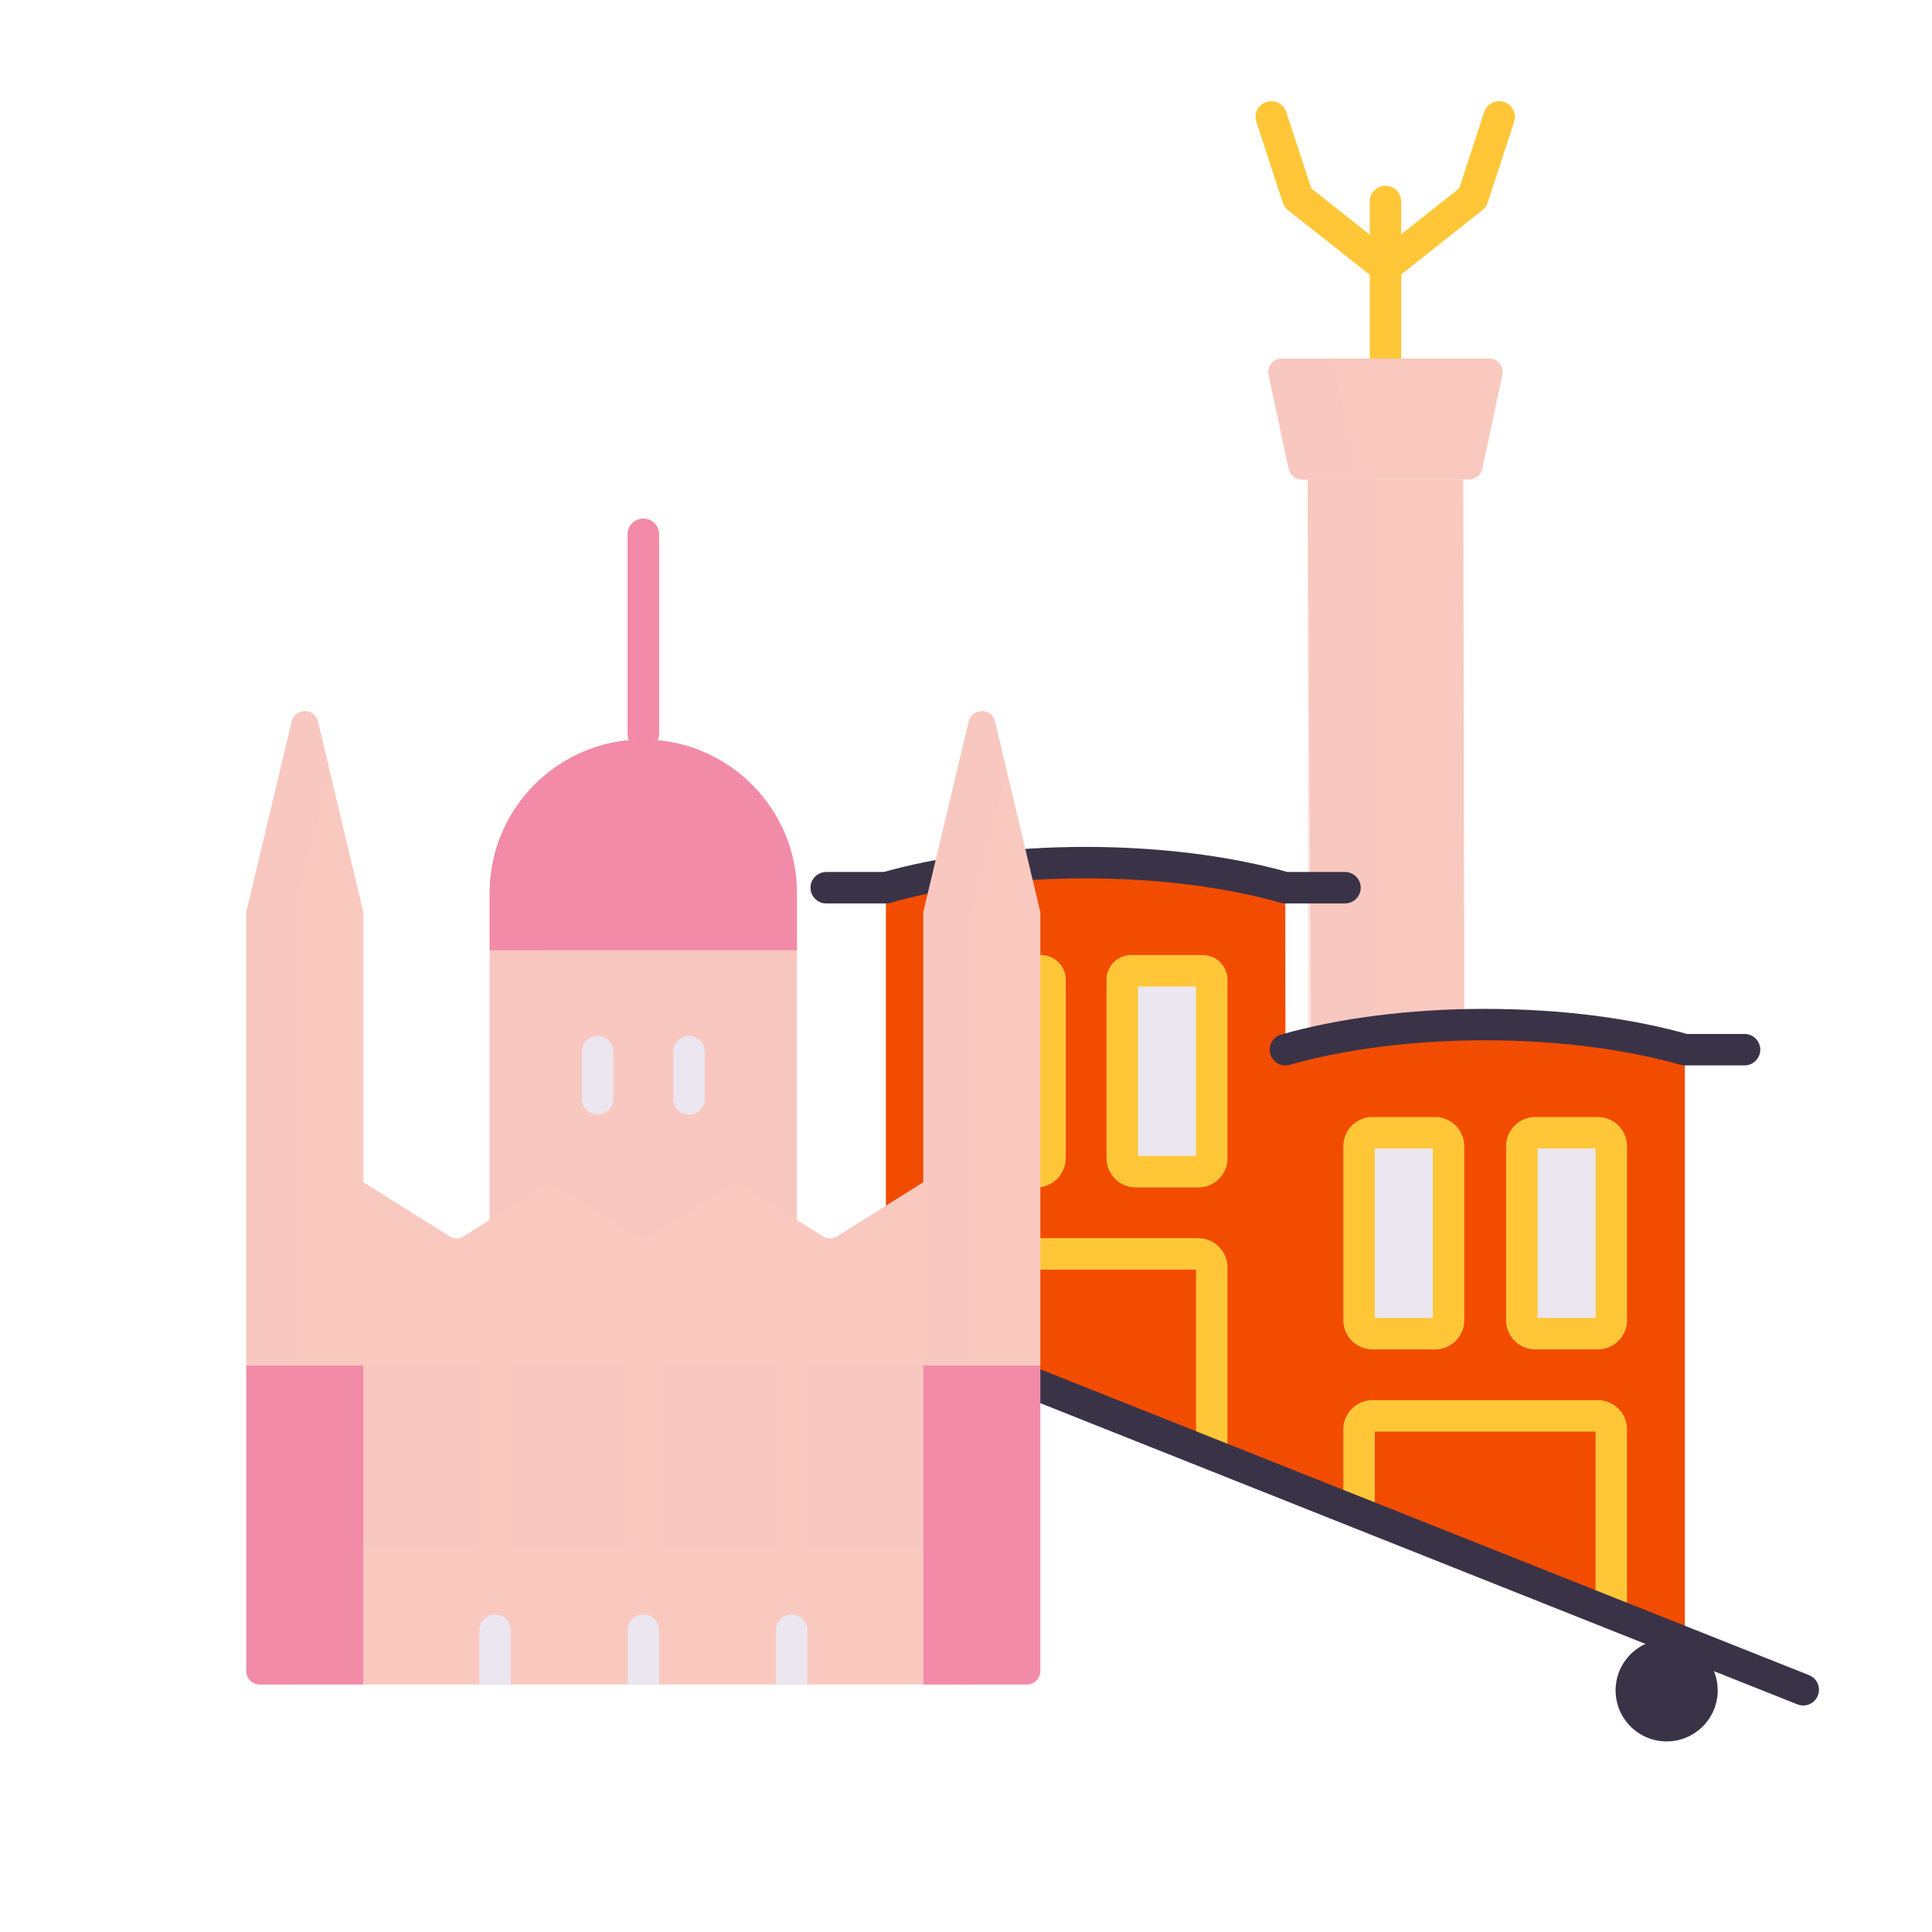 <svg xmlns="http://www.w3.org/2000/svg" width="430" height="430" style="width:100%;height:100%;transform:translate3d(0,0,0);content-visibility:visible" viewBox="0 0 430 430"><defs><clipPath id="a"><path d="M0 0h430v430H0z"/></clipPath><clipPath id="c"><path d="M0 0h430v430H0z"/></clipPath><clipPath id="f"><path d="M0 0h430v430H0z"/></clipPath><clipPath id="e"><path d="M0 0h430v430H0z"/></clipPath><clipPath id="d"><path d="M0 0h430v430H0z"/></clipPath><clipPath id="b"><path d="M0 0h430v430H0z"/></clipPath></defs><g clip-path="url(#a)"><g clip-path="url(#b)" style="display:block"><g style="display:block"><path fill="#F9C9C0" d="m325.936 233.155-.261-126.436h-34.626l.76 127.114 34.127-.678z" class="primary"/><path fill="none" stroke="#FFC738" stroke-linecap="round" stroke-linejoin="round" stroke-width="7" d="M308.362 79.802V44.846" class="tertiary"/><path fill="#F9C9C0" d="M326.971 106.718h-37.218a3 3 0 0 1-2.934-2.372l-4.473-20.917a3 3 0 0 1 2.934-3.627h46.164a3 3 0 0 1 2.934 3.627l-4.473 20.917a3 3 0 0 1-2.934 2.372z" class="primary"/><path fill="none" stroke="#FFC738" stroke-linecap="round" stroke-linejoin="round" stroke-width="7" d="m282.951 26.016 5.891 17.996 19.413 15.378m25.411-33.374-5.891 17.996-19.413 15.378" class="tertiary"/><path fill="#F9C9C0" d="M8.163-61.884 2.407-88.801H-8.884a3 3 0 0 0-2.933 3.627l4.473 20.917a3 3 0 0 0 2.933 2.373h1.296l.102 130.935 15-3.572-.102-127.363H8.163z" class="primary" opacity=".5" style="mix-blend-mode:multiply" transform="translate(294.164 168.604)"/></g><g style="display:block"><path fill="#F24C00" d="M330.543 228.042c-16.709 0-32.128 2.074-44.443 5.584l-.033-36.048c-12.324-3.501-27.732-5.584-44.45-5.584-16.709 0-32.127 2.074-44.442 5.584v97.283l88.892 35.366.033.012 88.893 35.367v-131.98c-12.324-3.501-27.732-5.584-44.45-5.584z" class="senary"/><path fill="none" stroke="#FFC738" stroke-linecap="round" stroke-linejoin="round" stroke-width="7" d="M302.477 336.754v-18.627a3 3 0 0 1 3-3h50.14a3 3 0 0 1 3 3v40.964" class="tertiary"/><path fill="none" stroke="#3A3347" stroke-linecap="round" stroke-linejoin="round" stroke-width="7" d="M388.279 233.623h-13.283l-.003.003c-12.324-3.501-27.732-5.584-44.45-5.584-16.71 0-32.127 2.074-44.442 5.584" class="quinary"/><path fill="none" stroke="#FFC738" stroke-linecap="round" stroke-linejoin="round" stroke-width="7" d="M213.551 301.375v-19.296a3 3 0 0 1 3-3h50.14a3 3 0 0 1 3 3v41.632" class="tertiary"/><path fill="none" stroke="#3A3347" stroke-linecap="round" stroke-linejoin="round" stroke-width="7" d="M299.353 197.575H286.07l-.003.003c-12.324-3.501-27.732-5.584-44.45-5.584-16.71 0-32.127 2.074-44.442 5.584m-29.292 85.628 233.458 92.882" class="quinary"/><path fill="#3A3347" d="M382.302 376.22c0 6.274-5.087 11.361-11.361 11.361-6.274 0-11.361-5.087-11.361-11.361 0-6.274 5.087-11.361 11.361-11.361 6.274 0 11.361 5.087 11.361 11.361z" class="quinary"/><path fill="none" stroke="#3A3347" stroke-linecap="round" stroke-linejoin="round" stroke-width="7" d="M183.89 197.575h13.283l.003.003" class="quinary"/><path fill="#EBE6EF" d="M355.621 296.83h-13.916a3 3 0 0 1-3-3v-38.72a3 3 0 0 1 3-3h13.916a3 3 0 0 1 3 3v38.72a3 3 0 0 1-3 3z" class="secondary"/><path fill="none" stroke="#FFC738" stroke-linecap="round" stroke-linejoin="round" stroke-width="7" d="M355.621 296.83h-13.916a3 3 0 0 1-3-3v-38.72a3 3 0 0 1 3-3h13.916a3 3 0 0 1 3 3v38.72a3 3 0 0 1-3 3z" class="tertiary"/><path fill="#EBE6EF" d="M319.394 296.83h-13.916a3 3 0 0 1-3-3v-38.72a3 3 0 0 1 3-3h13.916a3 3 0 0 1 3 3v38.72a3 3 0 0 1-3 3z" class="secondary"/><path fill="none" stroke="#FFC738" stroke-linecap="round" stroke-linejoin="round" stroke-width="7" d="M319.394 296.83h-13.916a3 3 0 0 1-3-3v-38.72a3 3 0 0 1 3-3h13.916a3 3 0 0 1 3 3v38.72a3 3 0 0 1-3 3z" class="tertiary"/><path fill="#EBE6EF" d="M266.696 260.782H252.78a3 3 0 0 1-3-3v-39.72a2 2 0 0 1 2-2h15.916a2 2 0 0 1 2 2v39.72a3 3 0 0 1-3 3z" class="secondary"/><path fill="none" stroke="#FFC738" stroke-linecap="round" stroke-linejoin="round" stroke-width="7" d="M266.696 260.782H252.78a3 3 0 0 1-3-3v-39.72a2 2 0 0 1 2-2h15.916a2 2 0 0 1 2 2v39.72a3 3 0 0 1-3 3z" class="tertiary"/><path fill="#EBE6EF" d="M230.693 260.782h-13.916a3 3 0 0 1-3-3v-39.72a2 2 0 0 1 2-2h15.916a2 2 0 0 1 2 2v39.72a3 3 0 0 1-3 3z" class="secondary"/><path fill="none" stroke="#FFC738" stroke-linecap="round" stroke-linejoin="round" stroke-width="7" d="M230.693 260.782h-13.916a3 3 0 0 1-3-3v-39.72a2 2 0 0 1 2-2h15.916a2 2 0 0 1 2 2v39.72a3 3 0 0 1-3 3z" class="tertiary"/><path fill="#3A3347" d="M204.612 305.501c0 6.274-5.087 11.361-11.361 11.361-6.274 0-11.361-5.087-11.361-11.361 0-6.274 5.087-11.361 11.361-11.361 6.274 0 11.361 5.087 11.361 11.361z" class="quinary"/></g><g style="display:block"><path fill="none" stroke="#F28BA8" stroke-linecap="round" stroke-linejoin="round" stroke-width="7" d="M143.185 163.307v-44.384" class="quaternary"/><path fill="#F28BA8" d="M0 25.692a3.5 3.5 0 0 1-3.5-3.5v-44.384a3.5 3.5 0 1 1 7 0v44.384a3.5 3.5 0 0 1-3.5 3.5z" class="quaternary" opacity=".5" style="mix-blend-mode:multiply" transform="translate(143.185 141.115)"/><path fill="#F9C9C0" d="M109 278.799v-80.008c0-18.881 15.301-34.182 34.182-34.182 9.441 0 17.983 3.829 24.168 10.014 6.185 6.185 10.014 14.727 10.014 24.168v80.008" class="primary"/><path fill="#F9C9C0" d="M-34.182 57.095v-80.008c0-18.881 15.301-34.182 34.182-34.182 9.441 0 17.983 3.829 24.168 10.014 6.185 6.185 10.014 14.727 10.014 24.168v80.008" class="primary" opacity=".5" style="mix-blend-mode:multiply" transform="translate(143.182 221.704)"/><path fill="#F9C9C0" d="M20.017-56.585a34.292 34.292 0 0 0-5.852-.51c-18.881 0-34.182 15.301-34.182 34.182v80.008h11.706v-80.008c0-16.884 12.239-30.895 28.328-33.672z" class="primary" opacity=".5" style="mix-blend-mode:multiply" transform="translate(129.017 221.704)"/><path fill="#F9C9C0" d="M205.504 374.909H80.866v-30.188h124.638v30.188z" class="primary"/><path fill="#F9C9C0" d="M80.866 344.722h124.638v-40.8H80.866v40.8z" class="primary"/><path fill="#F9C9C0" d="M-62.319 20.4H62.319v-40.8H-62.319v40.8z" class="primary" opacity=".5" style="mix-blend-mode:multiply" transform="translate(143.185 324.322)"/><path fill="#EBE6EF" d="M230.227 260.502h-19.916v-44.72h19.916v44.72z" class="secondary"/><path fill="#F28BA8" d="M80.866 303.921H54.822v67.988a3 3 0 0 0 3 3h23.044v-70.988zm150.682 0h-26.044v70.988h23.044a3 3 0 0 0 3-3v-67.988z" class="quaternary"/><path fill="none" stroke="#F9C9C0" stroke-linecap="round" stroke-linejoin="round" stroke-width="7" d="M110.183 303.922v44.844m66.003-45.531v42.382m-33.001-41.695v42.382" class="primary"/><path fill="#EBE6EF" d="M179.686 374.909v-12.08a3.5 3.5 0 1 0-7 0v12.08h7z" class="secondary"/><path fill="#3A3347" d="M133.01 244.575v-10.498" class="quinary"/><path fill="none" stroke="#EBE6EF" stroke-linecap="round" stroke-linejoin="round" stroke-width="7" d="M133.01 244.575v-10.498" class="secondary"/><path fill="#3A3347" d="M153.355 244.575v-10.498" class="quinary"/><path fill="none" stroke="#EBE6EF" stroke-linecap="round" stroke-linejoin="round" stroke-width="7" d="M153.355 244.575v-10.498" class="secondary"/><path fill="#F28BA8" d="M143.182 164.609c-18.881 0-34.182 15.3-34.182 34.182v12.696h68.364v-12.696c0-9.44-3.829-17.983-10.014-24.168-6.186-6.186-14.727-10.014-24.168-10.014z" class="quaternary"/><path fill="#F28BA8" d="M-5.5-35.494v67.988a3 3 0 0 0 3 3h8v-70.988h-11z" class="quaternary" opacity=".5" style="mix-blend-mode:multiply" transform="translate(60.322 339.415)"/><path fill="#F28BA8" d="M-8.311 10.743c0-16.884 12.239-30.895 28.328-33.672a36.735 36.735 0 0 0-1.342-.204l-.23-.03c-.393-.05-.788-.093-1.185-.129-.202-.019-.406-.032-.609-.047-.297-.021-.594-.045-.893-.06a36.576 36.576 0 0 0-1.593-.04c-15.931 0-29.313 10.894-33.106 25.639a34.22 34.22 0 0 0-1.076 8.543v12.696h11.706V10.743z" class="quaternary" opacity=".5" style="mix-blend-mode:multiply" transform="translate(129.017 188.048)"/><path fill="#EBE6EF" d="M146.685 374.909v-12.08a3.5 3.5 0 1 0-7 0v12.08h7zm-33.002 0v-12.08a3.5 3.5 0 1 0-7 0v12.08h7z" class="secondary"/><path fill="#F9C9C0" d="M221.445 160.587c-.732-3.073-5.105-3.073-5.837 0l-10.103 42.439v60.097l-19.185 12.023a2.998 2.998 0 0 1-3.186 0l-17.59-11.024a3 3 0 0 0-3.187 0l-17.587 11.024a3 3 0 0 1-3.187 0l-17.586-11.024a3 3 0 0 0-3.187 0l-17.579 11.023a3 3 0 0 1-3.187.001l-19.178-12.023v-60.097l-10.104-42.439c-.732-3.073-5.104-3.073-5.836 0l-10.104 42.439v100.896h176.726V203.026l-10.103-42.439z" class="primary"/><path fill="#F9C9C0" d="M1.739 72.819V-28.077l7.522-31.594-2.582-10.844c-.732-3.073-5.106-3.073-5.837 0L-9.261-28.077V72.819h11z" class="primary" opacity=".5" style="mix-blend-mode:multiply" transform="translate(214.765 231.102)"/><path fill="#F9C9C0" d="M1.739 72.819V-28.077l7.522-31.594-2.582-10.844c-.731-3.073-5.105-3.073-5.837 0L-9.261-28.077V72.819h11z" class="primary" opacity=".5" style="mix-blend-mode:multiply" transform="translate(64.083 231.102)"/><path fill="#F28BA8" d="M-5.519-35.494v70.988H5.519v-70.988H-5.519z" class="quaternary" opacity=".5" style="mix-blend-mode:multiply" transform="translate(211.023 339.415)"/></g></g><g clip-path="url(#c)" style="display:none"><g style="display:none"><path class="primary"/><path fill="none" class="tertiary"/><path class="primary"/><path fill="none" class="tertiary"/><path fill="none" class="tertiary"/><path class="primary" style="mix-blend-mode:multiply"/></g><path class="senary" style="display:none"/><g clip-path="url(#d)" style="display:none"><path class="senary"/><path fill="none" class="tertiary"/><path fill="none" class="quinary"/><path class="secondary"/><path fill="none" class="tertiary"/><path class="secondary"/><path fill="none" class="tertiary"/></g><path fill="none" class="quinary" style="display:none"/><g clip-path="url(#e)" style="display:none"><path class="senary"/><path fill="none" class="tertiary"/><path fill="none" class="quinary"/><path class="secondary"/><path fill="none" class="tertiary"/><path class="secondary"/><path fill="none" class="tertiary"/></g><g style="display:none"><path fill="none" class="quinary"/><path class="quinary"/><path class="quinary"/></g><g clip-path="url(#f)" style="display:none"><path fill="none" class="quaternary"/><path class="quaternary" style="mix-blend-mode:multiply"/><path class="primary"/><path class="primary" style="mix-blend-mode:multiply"/><path class="primary" style="mix-blend-mode:multiply"/><path class="primary"/><path class="primary"/><path class="primary" style="mix-blend-mode:multiply"/><path class="quaternary"/><path class="quaternary"/><path fill="none" class="primary"/><path fill="none" class="primary"/><path fill="none" class="primary"/><path class="secondary"/><path class="quinary"/><path fill="none" class="secondary"/><path class="quinary"/><path fill="none" class="secondary"/><path class="quaternary"/><path class="quaternary" style="mix-blend-mode:multiply"/><path class="quaternary" style="mix-blend-mode:multiply"/><path class="secondary"/><path class="secondary"/><path class="primary"/><path class="primary" style="mix-blend-mode:multiply"/><path class="primary" style="mix-blend-mode:multiply"/><path class="quaternary" style="mix-blend-mode:multiply"/></g></g></g></svg>